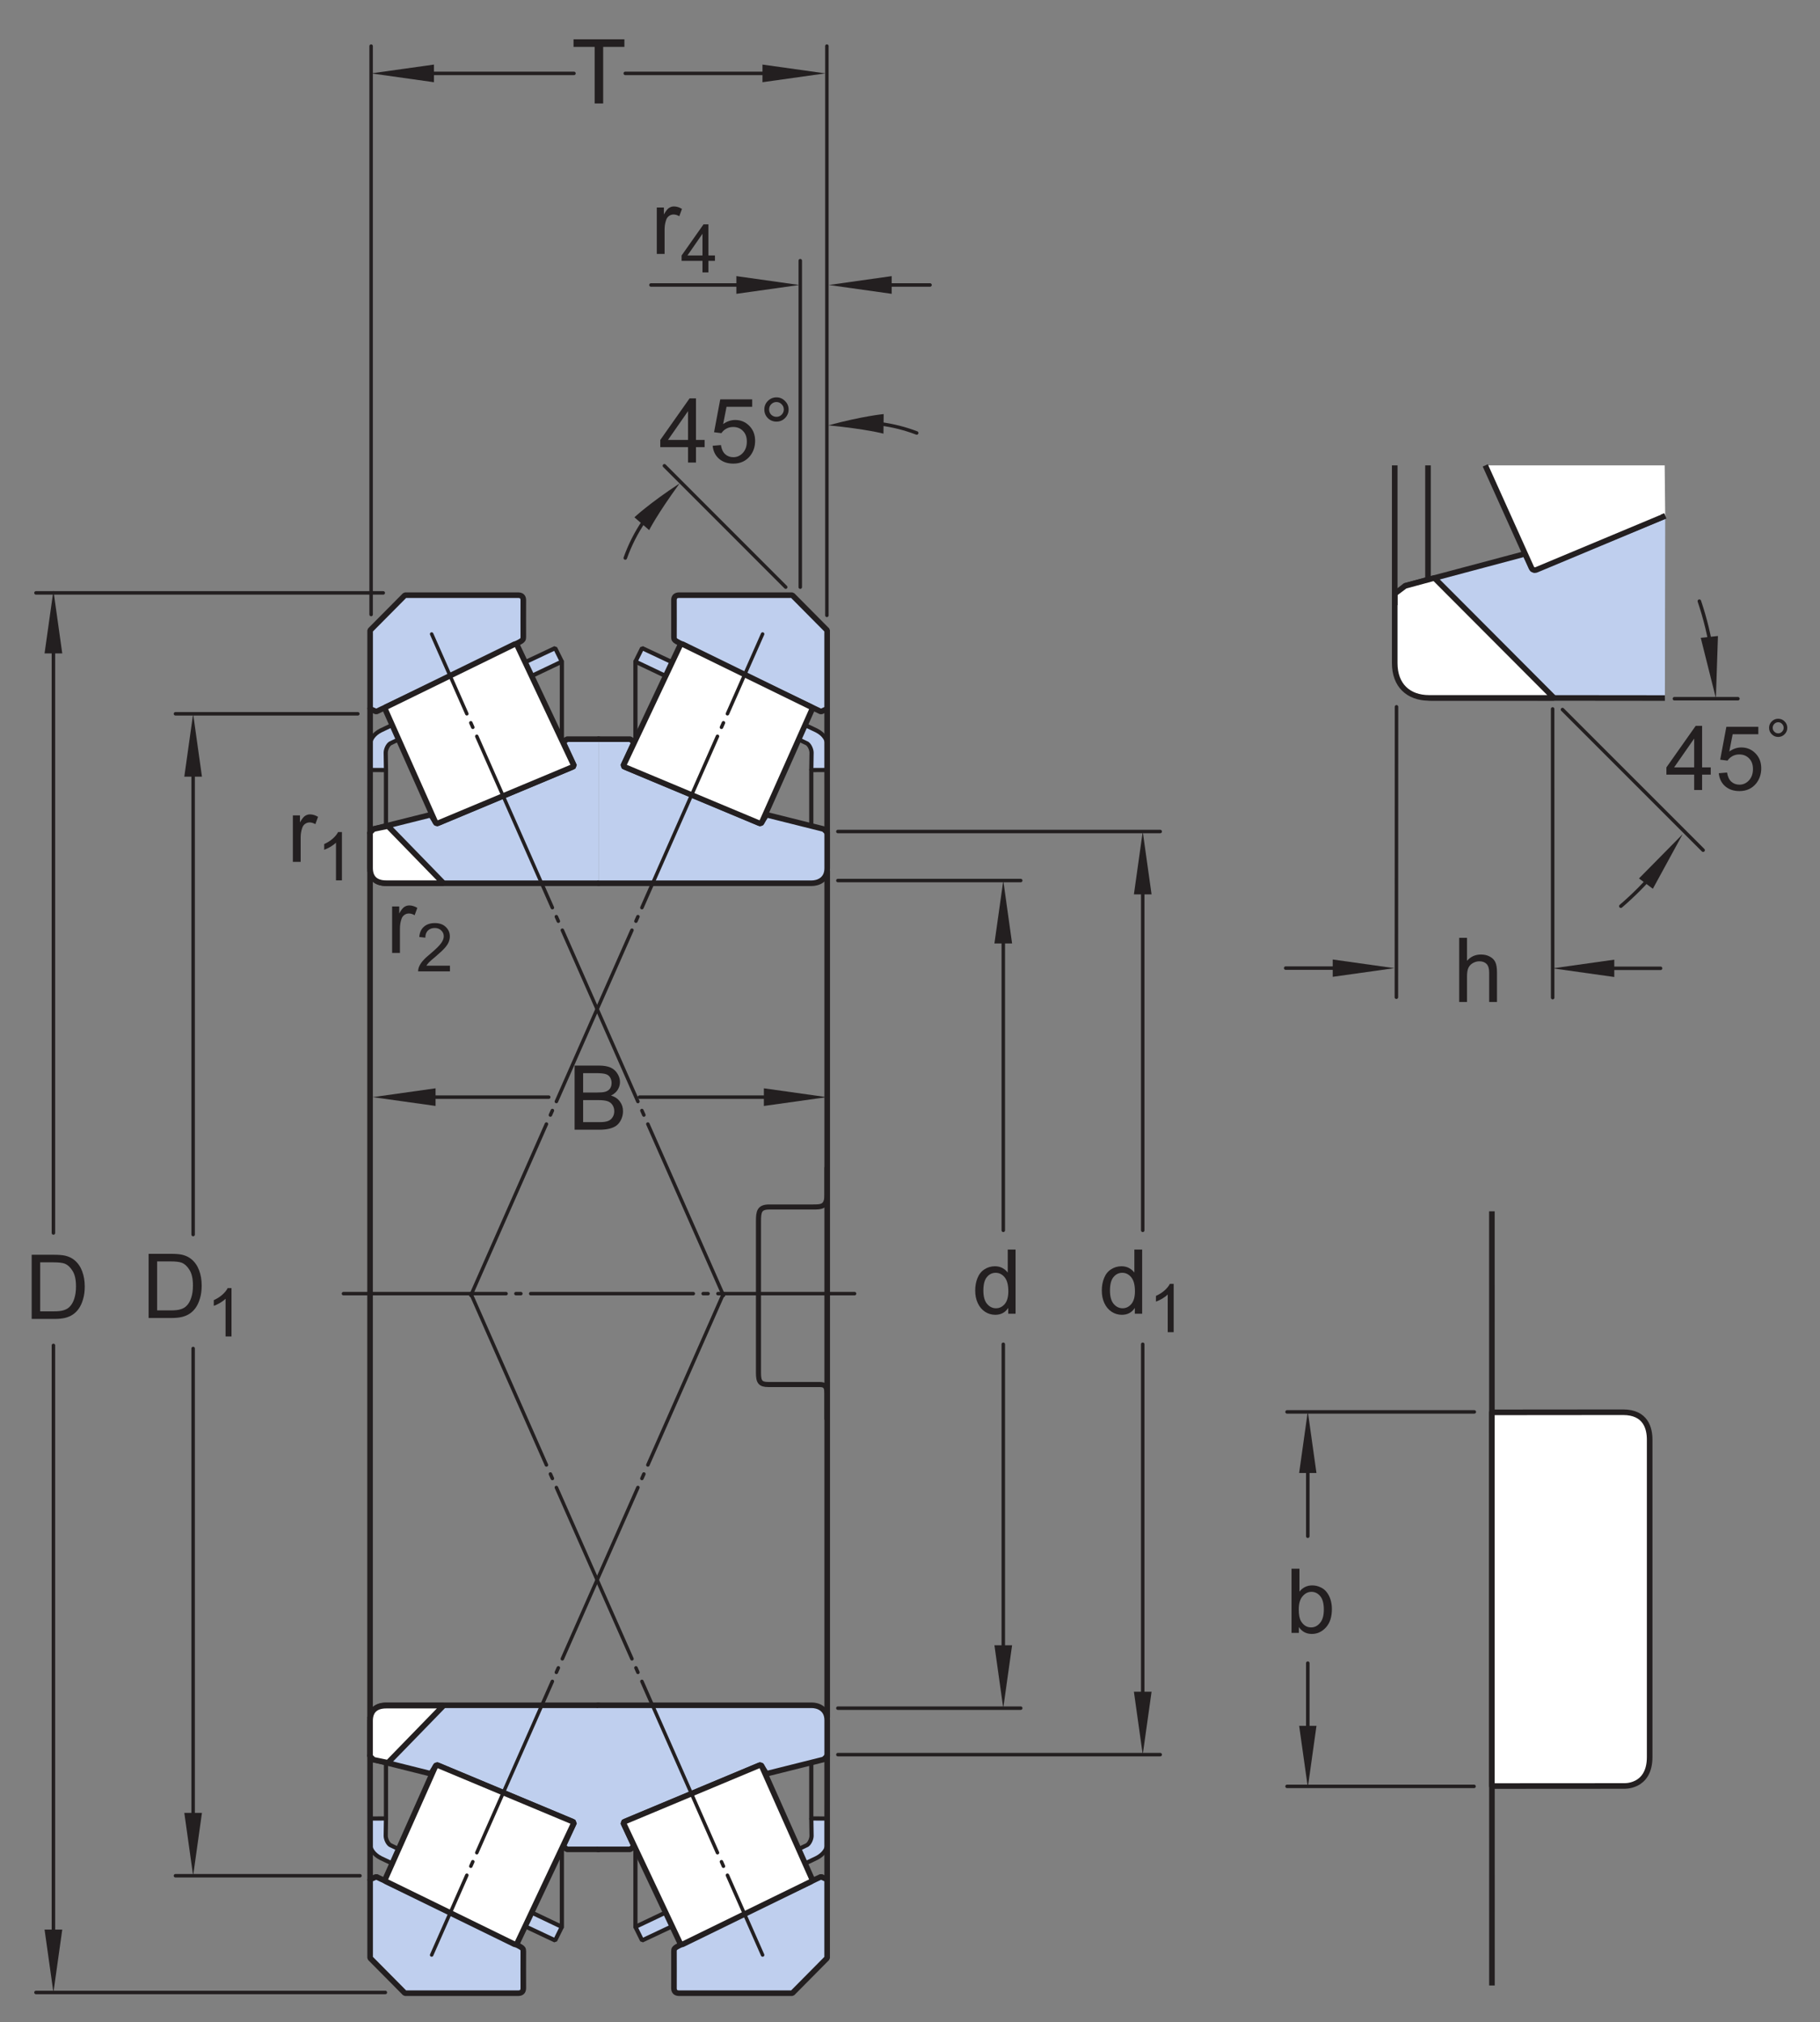<?xml version="1.0" encoding="UTF-8"?>
<svg xmlns="http://www.w3.org/2000/svg" xmlns:xlink="http://www.w3.org/1999/xlink" width="243.79pt" height="270.83pt" viewBox="0 0 243.79 270.83" version="1.1">
<rect x="0" y="0" width="243.79" height="270.83" fill="#808080" stroke="none"/>
<defs>
<g>
<symbol overflow="visible" id="glyph0-0">
<path style="stroke:none;" d="M 1.5 0 L 1.5 -7.5 L 7.5 -7.5 L 7.5 0 Z M 1.688 -0.188 L 7.312 -0.188 L 7.312 -7.312 L 1.688 -7.312 Z M 1.688 -0.188 "/>
</symbol>
<symbol overflow="visible" id="glyph0-1">
<path style="stroke:none;" d="M 0.875 0 L 0.875 -8.594 L 4.109 -8.594 C 4.766 -8.594 5.289 -8.504 5.688 -8.328 C 6.082 -8.148 6.391 -7.879 6.609 -7.516 C 6.836 -7.16 6.953 -6.785 6.953 -6.391 C 6.953 -6.023 6.852 -5.68 6.656 -5.359 C 6.457 -5.035 6.156 -4.773 5.75 -4.578 C 6.27 -4.422 6.664 -4.156 6.938 -3.781 C 7.219 -3.414 7.359 -2.984 7.359 -2.484 C 7.359 -2.086 7.273 -1.711 7.109 -1.359 C 6.941 -1.016 6.734 -0.75 6.484 -0.562 C 6.234 -0.375 5.914 -0.234 5.531 -0.141 C 5.156 -0.047 4.695 0 4.156 0 Z M 2.016 -4.984 L 3.875 -4.984 C 4.375 -4.984 4.734 -5.016 4.953 -5.078 C 5.242 -5.16 5.461 -5.301 5.609 -5.5 C 5.754 -5.707 5.828 -5.961 5.828 -6.266 C 5.828 -6.547 5.758 -6.797 5.625 -7.016 C 5.488 -7.234 5.289 -7.379 5.031 -7.453 C 4.781 -7.535 4.348 -7.578 3.734 -7.578 L 2.016 -7.578 Z M 2.016 -1.016 L 4.156 -1.016 C 4.52 -1.016 4.773 -1.031 4.922 -1.062 C 5.191 -1.102 5.41 -1.176 5.578 -1.281 C 5.754 -1.395 5.898 -1.555 6.016 -1.766 C 6.129 -1.973 6.188 -2.211 6.188 -2.484 C 6.188 -2.805 6.102 -3.086 5.938 -3.328 C 5.781 -3.566 5.555 -3.734 5.266 -3.828 C 4.973 -3.922 4.551 -3.969 4 -3.969 L 2.016 -3.969 Z M 2.016 -1.016 "/>
</symbol>
<symbol overflow="visible" id="glyph0-2">
<path style="stroke:none;" d="M 3.109 0 L 3.109 -7.578 L 0.281 -7.578 L 0.281 -8.594 L 7.094 -8.594 L 7.094 -7.578 L 4.25 -7.578 L 4.25 0 Z M 3.109 0 "/>
</symbol>
<symbol overflow="visible" id="glyph0-3">
<path style="stroke:none;" d="M 0.781 0 L 0.781 -6.219 L 1.734 -6.219 L 1.734 -5.281 C 1.973 -5.719 2.191 -6.004 2.391 -6.141 C 2.598 -6.285 2.828 -6.359 3.078 -6.359 C 3.43 -6.359 3.789 -6.25 4.156 -6.031 L 3.797 -5.047 C 3.535 -5.203 3.281 -5.281 3.031 -5.281 C 2.789 -5.281 2.578 -5.207 2.391 -5.062 C 2.211 -4.926 2.086 -4.734 2.016 -4.484 C 1.891 -4.109 1.828 -3.703 1.828 -3.266 L 1.828 0 Z M 0.781 0 "/>
</symbol>
<symbol overflow="visible" id="glyph0-4">
<path style="stroke:none;" d="M 3.875 0 L 3.875 -2.062 L 0.156 -2.062 L 0.156 -3.031 L 4.078 -8.594 L 4.938 -8.594 L 4.938 -3.031 L 6.094 -3.031 L 6.094 -2.062 L 4.938 -2.062 L 4.938 0 Z M 3.875 -3.031 L 3.875 -6.891 L 1.188 -3.031 Z M 3.875 -3.031 "/>
</symbol>
<symbol overflow="visible" id="glyph0-5">
<path style="stroke:none;" d="M 0.5 -2.25 L 1.609 -2.344 C 1.691 -1.801 1.879 -1.395 2.172 -1.125 C 2.473 -0.852 2.836 -0.719 3.266 -0.719 C 3.766 -0.719 4.191 -0.91 4.547 -1.297 C 4.898 -1.68 5.078 -2.188 5.078 -2.812 C 5.078 -3.414 4.906 -3.891 4.562 -4.234 C 4.227 -4.586 3.785 -4.766 3.234 -4.766 C 2.898 -4.766 2.594 -4.688 2.312 -4.531 C 2.039 -4.375 1.828 -4.176 1.672 -3.938 L 0.688 -4.062 L 1.516 -8.469 L 5.797 -8.469 L 5.797 -7.469 L 2.359 -7.469 L 1.906 -5.156 C 2.414 -5.52 2.953 -5.703 3.516 -5.703 C 4.266 -5.703 4.895 -5.441 5.406 -4.922 C 5.926 -4.398 6.188 -3.727 6.188 -2.906 C 6.188 -2.133 5.961 -1.461 5.516 -0.891 C 4.961 -0.203 4.211 0.141 3.266 0.141 C 2.484 0.141 1.844 -0.078 1.344 -0.516 C 0.852 -0.953 0.57 -1.531 0.5 -2.25 Z M 0.5 -2.25 "/>
</symbol>
<symbol overflow="visible" id="glyph0-6">
<path style="stroke:none;" d="M 0.75 -7.109 C 0.75 -7.555 0.906 -7.938 1.219 -8.25 C 1.539 -8.57 1.926 -8.734 2.375 -8.734 C 2.82 -8.734 3.203 -8.57 3.516 -8.25 C 3.836 -7.938 4 -7.555 4 -7.109 C 4 -6.66 3.836 -6.273 3.516 -5.953 C 3.203 -5.641 2.82 -5.484 2.375 -5.484 C 1.926 -5.484 1.539 -5.641 1.219 -5.953 C 0.906 -6.273 0.75 -6.66 0.75 -7.109 Z M 1.391 -7.109 C 1.391 -6.836 1.484 -6.602 1.672 -6.406 C 1.867 -6.219 2.102 -6.125 2.375 -6.125 C 2.645 -6.125 2.875 -6.219 3.062 -6.406 C 3.258 -6.602 3.359 -6.836 3.359 -7.109 C 3.359 -7.391 3.258 -7.625 3.062 -7.812 C 2.875 -8.008 2.645 -8.109 2.375 -8.109 C 2.102 -8.109 1.867 -8.008 1.672 -7.812 C 1.484 -7.625 1.391 -7.391 1.391 -7.109 Z M 1.391 -7.109 "/>
</symbol>
<symbol overflow="visible" id="glyph0-7">
<path style="stroke:none;" d="M 1.766 0 L 0.781 0 L 0.781 -8.594 L 1.844 -8.594 L 1.844 -5.531 C 2.289 -6.082 2.859 -6.359 3.547 -6.359 C 3.93 -6.359 4.289 -6.281 4.625 -6.125 C 4.969 -5.977 5.25 -5.766 5.469 -5.484 C 5.695 -5.203 5.875 -4.863 6 -4.469 C 6.125 -4.07 6.188 -3.648 6.188 -3.203 C 6.188 -2.141 5.922 -1.316 5.391 -0.734 C 4.859 -0.148 4.227 0.141 3.5 0.141 C 2.758 0.141 2.18 -0.164 1.766 -0.781 Z M 1.75 -3.156 C 1.75 -2.414 1.852 -1.879 2.062 -1.547 C 2.395 -1.004 2.844 -0.734 3.406 -0.734 C 3.863 -0.734 4.258 -0.93 4.594 -1.328 C 4.938 -1.723 5.109 -2.32 5.109 -3.125 C 5.109 -3.938 4.945 -4.535 4.625 -4.922 C 4.301 -5.305 3.91 -5.5 3.453 -5.5 C 2.992 -5.5 2.594 -5.297 2.25 -4.891 C 1.914 -4.492 1.75 -3.914 1.75 -3.156 Z M 1.75 -3.156 "/>
</symbol>
<symbol overflow="visible" id="glyph0-8">
<path style="stroke:none;" d="M 0.797 0 L 0.797 -8.594 L 1.844 -8.594 L 1.844 -5.516 C 2.332 -6.078 2.953 -6.359 3.703 -6.359 C 4.172 -6.359 4.57 -6.266 4.906 -6.078 C 5.25 -5.898 5.492 -5.648 5.641 -5.328 C 5.785 -5.016 5.859 -4.551 5.859 -3.938 L 5.859 0 L 4.812 0 L 4.812 -3.938 C 4.812 -4.469 4.695 -4.852 4.469 -5.094 C 4.238 -5.332 3.914 -5.453 3.5 -5.453 C 3.188 -5.453 2.891 -5.367 2.609 -5.203 C 2.336 -5.047 2.141 -4.828 2.016 -4.547 C 1.898 -4.273 1.844 -3.895 1.844 -3.406 L 1.844 0 Z M 0.797 0 "/>
</symbol>
<symbol overflow="visible" id="glyph0-9">
<path style="stroke:none;" d="M 4.828 0 L 4.828 -0.781 C 4.43 -0.164 3.852 0.141 3.094 0.141 C 2.594 0.141 2.133 0.004 1.719 -0.266 C 1.301 -0.547 0.977 -0.93 0.75 -1.422 C 0.52 -1.91 0.406 -2.473 0.406 -3.109 C 0.406 -3.723 0.508 -4.285 0.719 -4.797 C 0.926 -5.305 1.238 -5.691 1.656 -5.953 C 2.07 -6.223 2.535 -6.359 3.047 -6.359 C 3.422 -6.359 3.754 -6.281 4.047 -6.125 C 4.336 -5.969 4.578 -5.766 4.766 -5.516 L 4.766 -8.594 L 5.812 -8.594 L 5.812 0 Z M 1.5 -3.109 C 1.5 -2.305 1.664 -1.707 2 -1.312 C 2.332 -0.926 2.727 -0.734 3.188 -0.734 C 3.645 -0.734 4.035 -0.922 4.359 -1.297 C 4.68 -1.672 4.844 -2.242 4.844 -3.016 C 4.844 -3.867 4.676 -4.492 4.344 -4.891 C 4.02 -5.285 3.617 -5.484 3.141 -5.484 C 2.672 -5.484 2.281 -5.289 1.969 -4.906 C 1.656 -4.531 1.5 -3.93 1.5 -3.109 Z M 1.5 -3.109 "/>
</symbol>
<symbol overflow="visible" id="glyph0-10">
<path style="stroke:none;" d="M 0.922 0 L 0.922 -8.594 L 3.891 -8.594 C 4.555 -8.594 5.066 -8.551 5.422 -8.469 C 5.91 -8.352 6.328 -8.148 6.672 -7.859 C 7.129 -7.473 7.469 -6.977 7.688 -6.375 C 7.914 -5.781 8.031 -5.102 8.031 -4.344 C 8.031 -3.688 7.953 -3.109 7.797 -2.609 C 7.648 -2.109 7.457 -1.691 7.219 -1.359 C 6.977 -1.023 6.711 -0.766 6.422 -0.578 C 6.141 -0.391 5.801 -0.242 5.406 -0.141 C 5.008 -0.047 4.551 0 4.031 0 Z M 2.062 -1.016 L 3.891 -1.016 C 4.461 -1.016 4.91 -1.066 5.234 -1.172 C 5.555 -1.273 5.812 -1.426 6 -1.625 C 6.27 -1.883 6.477 -2.242 6.625 -2.703 C 6.781 -3.16 6.859 -3.711 6.859 -4.359 C 6.859 -5.254 6.707 -5.941 6.406 -6.422 C 6.113 -6.91 5.758 -7.238 5.344 -7.406 C 5.031 -7.52 4.539 -7.578 3.875 -7.578 L 2.062 -7.578 Z M 2.062 -1.016 "/>
</symbol>
<symbol overflow="visible" id="glyph1-0">
<path style="stroke:none;" d="M 1.125 0 L 1.125 -5.625 L 5.625 -5.625 L 5.625 0 Z M 1.266 -0.141 L 5.484 -0.141 L 5.484 -5.484 L 1.266 -5.484 Z M 1.266 -0.141 "/>
</symbol>
<symbol overflow="visible" id="glyph1-1">
<path style="stroke:none;" d="M 3.359 0 L 2.562 0 L 2.562 -5.047 C 2.375 -4.859 2.125 -4.672 1.812 -4.484 C 1.5 -4.305 1.223 -4.176 0.984 -4.094 L 0.984 -4.859 C 1.422 -5.055 1.805 -5.301 2.141 -5.594 C 2.473 -5.895 2.707 -6.188 2.844 -6.469 L 3.359 -6.469 Z M 3.359 0 "/>
</symbol>
<symbol overflow="visible" id="glyph1-2">
<path style="stroke:none;" d="M 4.531 -0.766 L 4.531 0 L 0.266 0 C 0.266 -0.188 0.297 -0.367 0.359 -0.547 C 0.473 -0.836 0.648 -1.125 0.891 -1.406 C 1.129 -1.688 1.473 -2.008 1.922 -2.375 C 2.617 -2.957 3.086 -3.414 3.328 -3.75 C 3.578 -4.082 3.703 -4.398 3.703 -4.703 C 3.703 -5.016 3.586 -5.273 3.359 -5.484 C 3.141 -5.703 2.852 -5.812 2.5 -5.812 C 2.113 -5.812 1.805 -5.695 1.578 -5.469 C 1.348 -5.238 1.234 -4.922 1.234 -4.516 L 0.422 -4.609 C 0.473 -5.211 0.68 -5.672 1.047 -5.984 C 1.41 -6.305 1.898 -6.469 2.516 -6.469 C 3.129 -6.469 3.613 -6.297 3.969 -5.953 C 4.332 -5.609 4.516 -5.188 4.516 -4.688 C 4.516 -4.426 4.461 -4.172 4.359 -3.922 C 4.254 -3.672 4.078 -3.406 3.828 -3.125 C 3.586 -2.852 3.188 -2.477 2.625 -2 C 2.145 -1.602 1.836 -1.332 1.703 -1.188 C 1.566 -1.039 1.457 -0.898 1.375 -0.766 Z M 4.531 -0.766 "/>
</symbol>
<symbol overflow="visible" id="glyph1-3">
<path style="stroke:none;" d="M 0.562 -5.328 C 0.562 -5.672 0.68 -5.957 0.922 -6.188 C 1.16 -6.426 1.445 -6.547 1.781 -6.547 C 2.125 -6.547 2.41 -6.426 2.641 -6.188 C 2.879 -5.957 3 -5.672 3 -5.328 C 3 -4.992 2.879 -4.707 2.641 -4.469 C 2.398 -4.227 2.113 -4.109 1.781 -4.109 C 1.445 -4.109 1.16 -4.227 0.922 -4.469 C 0.68 -4.707 0.562 -4.992 0.562 -5.328 Z M 1.047 -5.328 C 1.047 -5.129 1.117 -4.957 1.266 -4.812 C 1.41 -4.664 1.582 -4.594 1.781 -4.594 C 1.988 -4.594 2.16 -4.664 2.297 -4.812 C 2.441 -4.957 2.516 -5.129 2.516 -5.328 C 2.516 -5.535 2.441 -5.711 2.297 -5.859 C 2.16 -6.004 1.988 -6.078 1.781 -6.078 C 1.582 -6.078 1.41 -6.004 1.266 -5.859 C 1.117 -5.711 1.047 -5.535 1.047 -5.328 Z M 1.047 -5.328 "/>
</symbol>
<symbol overflow="visible" id="glyph1-4">
<path style="stroke:none;" d="M 2.906 0 L 2.906 -1.547 L 0.109 -1.547 L 0.109 -2.266 L 3.047 -6.438 L 3.703 -6.438 L 3.703 -2.266 L 4.578 -2.266 L 4.578 -1.547 L 3.703 -1.547 L 3.703 0 Z M 2.906 -2.266 L 2.906 -5.172 L 0.891 -2.266 Z M 2.906 -2.266 "/>
</symbol>
</g>
</defs>
<g id="surface1">
<path style=" stroke:none;fill-rule:nonzero;fill:rgb(74.864%,81.065%,93.063%);fill-opacity:1;" d="M 49.578 94.938 L 50.398 95.309 C 50.398 95.309 67.152 87.355 69.695 85.93 C 70.004 85.758 70.105 85.621 70.098 85.328 C 70.086 84.926 70.098 80.855 70.098 80.387 C 70.098 79.918 69.859 79.711 69.387 79.711 L 54.246 79.711 L 49.578 84.418 "/>
<path style="fill:none;stroke-width:7.48;stroke-linecap:round;stroke-linejoin:miter;stroke:rgb(13.73%,12.16%,12.549%);stroke-opacity:1;stroke-miterlimit:1;" d="M 495.781 1758.925 L 503.984 1755.214 C 503.984 1755.214 671.523 1834.745 696.953 1849.003 C 700.039 1850.722 701.055 1852.089 700.977 1855.019 C 700.859 1859.042 700.977 1899.745 700.977 1904.433 C 700.977 1909.12 698.594 1911.191 693.867 1911.191 L 542.461 1911.191 L 495.781 1864.12 Z M 495.781 1758.925 " transform="matrix(0.1,0,0,-0.1,0,270.83)"/>
<path style=" stroke:none;fill-rule:nonzero;fill:rgb(74.864%,81.065%,93.063%);fill-opacity:1;" d="M 110.797 251.711 L 109.977 251.344 C 109.977 251.344 93.223 259.297 90.68 260.723 C 90.371 260.895 90.27 261.031 90.277 261.324 C 90.289 261.727 90.277 265.797 90.277 266.266 C 90.277 266.734 90.516 266.945 90.988 266.945 L 106.129 266.945 L 110.797 262.234 "/>
<path style="fill:none;stroke-width:7.48;stroke-linecap:round;stroke-linejoin:miter;stroke:rgb(13.73%,12.16%,12.549%);stroke-opacity:1;stroke-miterlimit:1;" d="M 1107.969 191.191 L 1099.766 194.863 C 1099.766 194.863 932.227 115.331 906.797 101.073 C 903.711 99.355 902.695 97.987 902.773 95.058 C 902.891 91.034 902.773 50.331 902.773 45.644 C 902.773 40.956 905.156 38.847 909.883 38.847 L 1061.289 38.847 L 1107.969 85.956 Z M 1107.969 191.191 " transform="matrix(0.1,0,0,-0.1,0,270.83)"/>
<path style=" stroke:none;fill-rule:nonzero;fill:rgb(74.864%,81.065%,93.063%);fill-opacity:1;" d="M 49.578 251.711 L 50.398 251.344 C 50.398 251.344 67.152 259.297 69.695 260.723 C 70.004 260.895 70.105 261.031 70.098 261.324 C 70.086 261.727 70.098 265.797 70.098 266.266 C 70.098 266.734 69.859 266.945 69.387 266.945 L 54.246 266.945 L 49.578 262.234 "/>
<path style="fill:none;stroke-width:7.48;stroke-linecap:round;stroke-linejoin:miter;stroke:rgb(13.73%,12.16%,12.549%);stroke-opacity:1;stroke-miterlimit:1;" d="M 495.781 191.191 L 503.984 194.863 C 503.984 194.863 671.523 115.331 696.953 101.073 C 700.039 99.355 701.055 97.987 700.977 95.058 C 700.859 91.034 700.977 50.331 700.977 45.644 C 700.977 40.956 698.594 38.847 693.867 38.847 L 542.461 38.847 L 495.781 85.956 Z M 495.781 191.191 " transform="matrix(0.1,0,0,-0.1,0,270.83)"/>
<path style="fill:none;stroke-width:4.68;stroke-linecap:round;stroke-linejoin:round;stroke:rgb(13.73%,12.16%,12.549%);stroke-opacity:1;stroke-miterlimit:1;" d="M 735.039 1238.925 L 563.828 1238.925 " transform="matrix(0.1,0,0,-0.1,0,270.83)"/>
<path style="fill:none;stroke-width:4.68;stroke-linecap:round;stroke-linejoin:round;stroke:rgb(13.73%,12.16%,12.549%);stroke-opacity:1;stroke-miterlimit:1;" d="M 1063.047 1238.925 L 856.641 1238.925 " transform="matrix(0.1,0,0,-0.1,0,270.83)"/>
<path style=" stroke:none;fill-rule:nonzero;fill:rgb(13.73%,12.16%,12.549%);fill-opacity:1;" d="M 102.32 145.754 L 110.738 146.938 L 102.32 148.121 "/>
<path style=" stroke:none;fill-rule:nonzero;fill:rgb(13.73%,12.16%,12.549%);fill-opacity:1;" d="M 58.344 148.117 L 49.926 146.938 L 58.344 145.754 "/>
<g style="fill:rgb(13.73%,12.16%,12.549%);fill-opacity:1;">
  <use xlink:href="#glyph0-1" x="76.094" y="151.302"/>
</g>
<path style="fill:none;stroke-width:4.68;stroke-linecap:round;stroke-linejoin:round;stroke:rgb(13.73%,12.16%,12.549%);stroke-opacity:1;stroke-miterlimit:1;" d="M 768.828 2610.019 L 543.906 2610.019 " transform="matrix(0.1,0,0,-0.1,0,270.83)"/>
<path style="fill:none;stroke-width:4.68;stroke-linecap:round;stroke-linejoin:round;stroke:rgb(13.73%,12.16%,12.549%);stroke-opacity:1;stroke-miterlimit:1;" d="M 1072.344 2610.019 L 837.539 2610.019 " transform="matrix(0.1,0,0,-0.1,0,270.83)"/>
<path style=" stroke:none;fill-rule:nonzero;fill:rgb(13.73%,12.16%,12.549%);fill-opacity:1;" d="M 58.129 11.012 L 49.711 9.828 L 58.129 8.648 "/>
<g style="fill:rgb(13.73%,12.16%,12.549%);fill-opacity:1;">
  <use xlink:href="#glyph0-2" x="76.545" y="13.858"/>
</g>
<path style="fill:none;stroke-width:4.68;stroke-linecap:round;stroke-linejoin:round;stroke:rgb(13.73%,12.16%,12.549%);stroke-opacity:1;stroke-miterlimit:1;" d="M 497.109 1885.292 L 497.109 2646.542 " transform="matrix(0.1,0,0,-0.1,0,270.83)"/>
<g style="fill:rgb(13.73%,12.16%,12.549%);fill-opacity:1;">
  <use xlink:href="#glyph0-3" x="38.447" y="115.427"/>
</g>
<g style="fill:rgb(13.73%,12.16%,12.549%);fill-opacity:1;">
  <use xlink:href="#glyph1-1" x="42.443" y="117.902"/>
</g>
<g style="fill:rgb(13.73%,12.16%,12.549%);fill-opacity:1;">
  <use xlink:href="#glyph0-3" x="51.744" y="127.621"/>
</g>
<g style="fill:rgb(13.73%,12.16%,12.549%);fill-opacity:1;">
  <use xlink:href="#glyph1-2" x="55.74" y="130.096"/>
</g>
<path style=" stroke:none;fill-rule:nonzero;fill:rgb(13.73%,12.16%,12.549%);fill-opacity:1;" d="M 102.133 11.012 L 110.551 9.828 L 102.133 8.648 "/>
<path style=" stroke:none;fill-rule:nonzero;fill:rgb(74.864%,81.065%,93.063%);fill-opacity:1;" d="M 74.363 86.797 L 75.262 88.609 C 75.262 88.609 52.379 99.492 52.258 99.574 C 51.898 99.824 51.668 100.43 51.668 100.805 C 51.668 101.051 51.703 103.133 51.703 103.133 L 49.551 103.121 C 49.551 103.121 49.598 100.598 49.555 99.891 C 49.512 99.145 49.996 98.336 51.004 97.828 C 52.012 97.32 74.363 86.797 74.363 86.797 "/>
<path style="fill:none;stroke-width:5.61;stroke-linecap:round;stroke-linejoin:miter;stroke:rgb(13.73%,12.16%,12.549%);stroke-opacity:1;stroke-miterlimit:1;" d="M 743.633 1840.331 L 752.617 1822.206 C 752.617 1822.206 523.789 1713.378 522.578 1712.558 C 518.984 1710.058 516.68 1704.003 516.68 1700.253 C 516.68 1697.792 517.031 1676.972 517.031 1676.972 L 495.508 1677.089 C 495.508 1677.089 495.977 1702.323 495.547 1709.394 C 495.117 1716.855 499.961 1724.941 510.039 1730.019 C 520.117 1735.097 743.633 1840.331 743.633 1840.331 Z M 743.633 1840.331 " transform="matrix(0.1,0,0,-0.1,0,270.83)"/>
<path style="fill:none;stroke-width:5.61;stroke-linecap:round;stroke-linejoin:miter;stroke:rgb(13.73%,12.16%,12.549%);stroke-opacity:1;stroke-miterlimit:1;" d="M 517.031 1676.972 L 517.031 1602.402 " transform="matrix(0.1,0,0,-0.1,0,270.83)"/>
<path style="fill:none;stroke-width:7.48;stroke-linecap:round;stroke-linejoin:miter;stroke:rgb(13.73%,12.16%,12.549%);stroke-opacity:1;stroke-miterlimit:1;" d="M 495.703 1541.542 L 495.703 975.8 " transform="matrix(0.1,0,0,-0.1,0,270.83)"/>
<path style="fill-rule:nonzero;fill:rgb(74.864%,81.065%,93.063%);fill-opacity:1;stroke-width:7.48;stroke-linecap:round;stroke-linejoin:miter;stroke:rgb(13.73%,12.16%,12.549%);stroke-opacity:1;stroke-miterlimit:1;" d="M 801.875 1718.378 L 759.453 1718.378 L 754.414 1714.198 L 769.258 1682.245 L 584.648 1605.175 L 577.148 1617.167 L 500.469 1597.987 L 495.703 1593.495 L 495.703 1545.448 C 495.703 1529.55 508.438 1525.409 516.523 1525.409 L 801.875 1525.409 " transform="matrix(0.1,0,0,-0.1,0,270.83)"/>
<path style=" stroke:none;fill-rule:nonzero;fill:rgb(100%,100%,100%);fill-opacity:1;" d="M 50.047 111.031 L 51.965 110.633 L 59.402 118.281 L 51.738 118.281 C 50.398 118.281 49.57 117.66 49.57 116.242 L 49.57 111.48 "/>
<path style="fill:none;stroke-width:7.48;stroke-linecap:round;stroke-linejoin:miter;stroke:rgb(13.73%,12.16%,12.549%);stroke-opacity:1;stroke-miterlimit:1;" d="M 500.469 1597.987 L 519.648 1601.972 L 594.023 1525.487 L 517.383 1525.487 C 503.984 1525.487 495.703 1531.698 495.703 1545.878 L 495.703 1593.495 Z M 500.469 1597.987 " transform="matrix(0.1,0,0,-0.1,0,270.83)"/>
<path style=" stroke:none;fill-rule:nonzero;fill:rgb(100%,100%,100%);fill-opacity:1;" d="M 76.688 102.719 C 76.812 102.66 76.863 102.512 76.805 102.391 L 69.258 86.391 C 69.199 86.266 69.051 86.215 68.93 86.273 L 51.723 94.688 C 51.598 94.746 51.547 94.891 51.605 95.016 L 58.336 110.141 C 58.395 110.262 58.543 110.312 58.664 110.254 "/>
<path style="fill:none;stroke-width:7.48;stroke-linecap:round;stroke-linejoin:miter;stroke:rgb(13.73%,12.16%,12.549%);stroke-opacity:1;stroke-miterlimit:1;" d="M 766.875 1681.112 C 768.125 1681.698 768.633 1683.183 768.047 1684.394 L 692.578 1844.394 C 691.992 1845.644 690.508 1846.152 689.297 1845.566 L 517.227 1761.425 C 515.977 1760.839 515.469 1759.394 516.055 1758.144 L 583.359 1606.894 C 583.945 1605.683 585.43 1605.175 586.641 1605.761 Z M 766.875 1681.112 " transform="matrix(0.1,0,0,-0.1,0,270.83)"/>
<path style="fill-rule:nonzero;fill:rgb(100%,100%,100%);fill-opacity:1;stroke-width:7.48;stroke-linecap:round;stroke-linejoin:miter;stroke:rgb(13.73%,12.16%,12.549%);stroke-opacity:1;stroke-miterlimit:1;" d="M 495.781 1758.925 L 495.703 1592.714 " transform="matrix(0.1,0,0,-0.1,0,270.83)"/>
<path style="fill:none;stroke-width:5.61;stroke-linecap:round;stroke-linejoin:miter;stroke:rgb(13.73%,12.16%,12.549%);stroke-opacity:1;stroke-miterlimit:1;" d="M 752.617 1822.206 L 752.617 1718.144 " transform="matrix(0.1,0,0,-0.1,0,270.83)"/>
<path style=" stroke:none;fill-rule:nonzero;fill:rgb(74.864%,81.065%,93.063%);fill-opacity:1;" d="M 86.012 86.797 L 85.113 88.609 C 85.113 88.609 107.996 99.492 108.117 99.574 C 108.477 99.824 108.707 100.43 108.707 100.805 C 108.707 101.051 108.672 103.133 108.672 103.133 L 110.824 103.121 C 110.824 103.121 110.777 100.598 110.816 99.891 C 110.863 99.145 110.379 98.336 109.367 97.828 C 108.363 97.32 86.012 86.797 86.012 86.797 "/>
<path style="fill:none;stroke-width:5.61;stroke-linecap:round;stroke-linejoin:miter;stroke:rgb(13.73%,12.16%,12.549%);stroke-opacity:1;stroke-miterlimit:1;" d="M 860.117 1840.331 L 851.133 1822.206 C 851.133 1822.206 1079.961 1713.378 1081.172 1712.558 C 1084.766 1710.058 1087.07 1704.003 1087.07 1700.253 C 1087.07 1697.792 1086.719 1676.972 1086.719 1676.972 L 1108.242 1677.089 C 1108.242 1677.089 1107.773 1702.323 1108.164 1709.394 C 1108.633 1716.855 1103.789 1724.941 1093.672 1730.019 C 1083.633 1735.097 860.117 1840.331 860.117 1840.331 Z M 860.117 1840.331 " transform="matrix(0.1,0,0,-0.1,0,270.83)"/>
<path style=" stroke:none;fill-rule:nonzero;fill:rgb(74.864%,81.065%,93.063%);fill-opacity:1;" d="M 110.797 94.938 L 109.977 95.309 C 109.977 95.309 93.223 87.355 90.68 85.93 C 90.371 85.758 90.27 85.621 90.277 85.328 C 90.289 84.926 90.277 80.855 90.277 80.387 C 90.277 79.918 90.516 79.711 90.988 79.711 L 106.129 79.711 L 110.797 84.418 "/>
<path style="fill:none;stroke-width:7.48;stroke-linecap:round;stroke-linejoin:miter;stroke:rgb(13.73%,12.16%,12.549%);stroke-opacity:1;stroke-miterlimit:1;" d="M 1107.969 1758.925 L 1099.766 1755.214 C 1099.766 1755.214 932.227 1834.745 906.797 1849.003 C 903.711 1850.722 902.695 1852.089 902.773 1855.019 C 902.891 1859.042 902.773 1899.745 902.773 1904.433 C 902.773 1909.12 905.156 1911.191 909.883 1911.191 L 1061.289 1911.191 L 1107.969 1864.12 Z M 1107.969 1758.925 " transform="matrix(0.1,0,0,-0.1,0,270.83)"/>
<path style="fill:none;stroke-width:5.61;stroke-linecap:round;stroke-linejoin:miter;stroke:rgb(13.73%,12.16%,12.549%);stroke-opacity:1;stroke-miterlimit:1;" d="M 1086.719 1676.972 L 1086.719 1602.402 " transform="matrix(0.1,0,0,-0.1,0,270.83)"/>
<path style="fill:none;stroke-width:7.48;stroke-linecap:round;stroke-linejoin:miter;stroke:rgb(13.73%,12.16%,12.549%);stroke-opacity:1;stroke-miterlimit:1;" d="M 1108.047 1541.542 L 1108.047 975.8 " transform="matrix(0.1,0,0,-0.1,0,270.83)"/>
<path style="fill-rule:nonzero;fill:rgb(74.864%,81.065%,93.063%);fill-opacity:1;stroke-width:7.48;stroke-linecap:round;stroke-linejoin:miter;stroke:rgb(13.73%,12.16%,12.549%);stroke-opacity:1;stroke-miterlimit:1;" d="M 801.836 1718.378 L 844.258 1718.378 L 849.336 1714.198 L 834.492 1682.245 L 1019.102 1605.175 L 1026.602 1617.167 L 1103.281 1597.987 L 1108.047 1593.495 L 1108.047 1545.448 C 1108.047 1529.55 1095.312 1525.409 1087.188 1525.409 L 801.836 1525.409 " transform="matrix(0.1,0,0,-0.1,0,270.83)"/>
<path style=" stroke:none;fill-rule:nonzero;fill:rgb(100%,100%,100%);fill-opacity:1;" d="M 83.684 102.719 C 83.562 102.66 83.512 102.512 83.57 102.391 L 91.117 86.391 C 91.176 86.266 91.32 86.215 91.441 86.273 L 108.652 94.688 C 108.773 94.746 108.828 94.891 108.77 95.016 L 102.035 110.141 C 101.977 110.262 101.832 110.312 101.707 110.254 "/>
<path style="fill:none;stroke-width:7.48;stroke-linecap:round;stroke-linejoin:miter;stroke:rgb(13.73%,12.16%,12.549%);stroke-opacity:1;stroke-miterlimit:1;" d="M 836.836 1681.112 C 835.625 1681.698 835.117 1683.183 835.703 1684.394 L 911.172 1844.394 C 911.758 1845.644 913.203 1846.152 914.414 1845.566 L 1086.523 1761.425 C 1087.734 1760.839 1088.281 1759.394 1087.695 1758.144 L 1020.352 1606.894 C 1019.766 1605.683 1018.32 1605.175 1017.07 1605.761 Z M 836.836 1681.112 " transform="matrix(0.1,0,0,-0.1,0,270.83)"/>
<path style="fill-rule:nonzero;fill:rgb(100%,100%,100%);fill-opacity:1;stroke-width:7.48;stroke-linecap:round;stroke-linejoin:miter;stroke:rgb(13.73%,12.16%,12.549%);stroke-opacity:1;stroke-miterlimit:1;" d="M 1107.969 1758.925 L 1108.008 1592.714 " transform="matrix(0.1,0,0,-0.1,0,270.83)"/>
<path style="fill:none;stroke-width:5.61;stroke-linecap:round;stroke-linejoin:miter;stroke:rgb(13.73%,12.16%,12.549%);stroke-opacity:1;stroke-miterlimit:1;" d="M 851.133 1822.206 L 851.133 1718.144 " transform="matrix(0.1,0,0,-0.1,0,270.83)"/>
<path style=" stroke:none;fill-rule:nonzero;fill:rgb(74.864%,81.065%,93.063%);fill-opacity:1;" d="M 74.363 259.879 L 75.262 258.062 C 75.262 258.062 52.379 247.184 52.258 247.098 C 51.898 246.852 51.668 246.242 51.668 245.871 C 51.668 245.625 51.703 243.543 51.703 243.543 L 49.551 243.551 C 49.551 243.551 49.598 246.078 49.555 246.785 C 49.512 247.531 49.996 248.34 51.004 248.848 C 52.012 249.355 74.363 259.879 74.363 259.879 "/>
<path style="fill:none;stroke-width:5.61;stroke-linecap:round;stroke-linejoin:miter;stroke:rgb(13.73%,12.16%,12.549%);stroke-opacity:1;stroke-miterlimit:1;" d="M 743.633 109.511 L 752.617 127.675 C 752.617 127.675 523.789 236.464 522.578 237.323 C 518.984 239.784 516.68 245.878 516.68 249.589 C 516.68 252.05 517.031 272.87 517.031 272.87 L 495.508 272.792 C 495.508 272.792 495.977 247.519 495.547 240.448 C 495.117 232.988 499.961 224.902 510.039 219.823 C 520.117 214.745 743.633 109.511 743.633 109.511 Z M 743.633 109.511 " transform="matrix(0.1,0,0,-0.1,0,270.83)"/>
<path style="fill:none;stroke-width:5.61;stroke-linecap:round;stroke-linejoin:miter;stroke:rgb(13.73%,12.16%,12.549%);stroke-opacity:1;stroke-miterlimit:1;" d="M 517.031 272.87 L 517.031 347.48 " transform="matrix(0.1,0,0,-0.1,0,270.83)"/>
<path style="fill:none;stroke-width:7.48;stroke-linecap:round;stroke-linejoin:miter;stroke:rgb(13.73%,12.16%,12.549%);stroke-opacity:1;stroke-miterlimit:1;" d="M 495.703 408.3 L 495.703 975.683 " transform="matrix(0.1,0,0,-0.1,0,270.83)"/>
<path style="fill-rule:nonzero;fill:rgb(74.864%,81.065%,93.063%);fill-opacity:1;stroke-width:7.48;stroke-linecap:round;stroke-linejoin:miter;stroke:rgb(13.73%,12.16%,12.549%);stroke-opacity:1;stroke-miterlimit:1;" d="M 801.875 231.464 L 759.453 231.464 L 754.414 235.644 L 769.258 267.597 L 584.648 344.706 L 577.148 332.714 L 500.469 351.894 L 495.703 356.347 L 495.703 404.433 C 495.703 420.292 508.438 424.472 516.523 424.472 L 801.875 424.472 " transform="matrix(0.1,0,0,-0.1,0,270.83)"/>
<path style=" stroke:none;fill-rule:nonzero;fill:rgb(100%,100%,100%);fill-opacity:1;" d="M 76.688 243.957 C 76.812 244.016 76.863 244.164 76.805 244.285 L 69.258 260.285 C 69.199 260.406 69.051 260.457 68.93 260.398 L 51.723 251.988 C 51.598 251.93 51.547 251.781 51.605 251.66 L 58.336 236.535 C 58.395 236.414 58.543 236.363 58.664 236.422 "/>
<path style="fill:none;stroke-width:7.48;stroke-linecap:round;stroke-linejoin:miter;stroke:rgb(13.73%,12.16%,12.549%);stroke-opacity:1;stroke-miterlimit:1;" d="M 766.875 268.73 C 768.125 268.144 768.633 266.659 768.047 265.448 L 692.578 105.448 C 691.992 104.237 690.508 103.73 689.297 104.316 L 517.227 188.417 C 515.977 189.003 515.469 190.488 516.055 191.698 L 583.359 342.948 C 583.945 344.159 585.43 344.667 586.641 344.081 Z M 766.875 268.73 " transform="matrix(0.1,0,0,-0.1,0,270.83)"/>
<path style="fill-rule:nonzero;fill:rgb(100%,100%,100%);fill-opacity:1;stroke-width:7.48;stroke-linecap:round;stroke-linejoin:miter;stroke:rgb(13.73%,12.16%,12.549%);stroke-opacity:1;stroke-miterlimit:1;" d="M 495.781 190.956 L 495.703 357.128 " transform="matrix(0.1,0,0,-0.1,0,270.83)"/>
<path style="fill:none;stroke-width:5.61;stroke-linecap:round;stroke-linejoin:miter;stroke:rgb(13.73%,12.16%,12.549%);stroke-opacity:1;stroke-miterlimit:1;" d="M 752.617 127.675 L 752.617 231.698 " transform="matrix(0.1,0,0,-0.1,0,270.83)"/>
<path style=" stroke:none;fill-rule:nonzero;fill:rgb(74.864%,81.065%,93.063%);fill-opacity:1;" d="M 86.012 259.879 L 85.113 258.062 C 85.113 258.062 107.996 247.184 108.117 247.098 C 108.477 246.852 108.707 246.242 108.707 245.871 C 108.707 245.625 108.672 243.543 108.672 243.543 L 110.824 243.551 C 110.824 243.551 110.777 246.078 110.816 246.785 C 110.863 247.531 110.379 248.34 109.367 248.848 C 108.363 249.355 86.012 259.879 86.012 259.879 "/>
<path style="fill:none;stroke-width:5.61;stroke-linecap:round;stroke-linejoin:miter;stroke:rgb(13.73%,12.16%,12.549%);stroke-opacity:1;stroke-miterlimit:1;" d="M 860.117 109.511 L 851.133 127.675 C 851.133 127.675 1079.961 236.464 1081.172 237.323 C 1084.766 239.784 1087.07 245.878 1087.07 249.589 C 1087.07 252.05 1086.719 272.87 1086.719 272.87 L 1108.242 272.792 C 1108.242 272.792 1107.773 247.519 1108.164 240.448 C 1108.633 232.988 1103.789 224.902 1093.672 219.823 C 1083.633 214.745 860.117 109.511 860.117 109.511 Z M 860.117 109.511 " transform="matrix(0.1,0,0,-0.1,0,270.83)"/>
<path style="fill:none;stroke-width:5.61;stroke-linecap:round;stroke-linejoin:miter;stroke:rgb(13.73%,12.16%,12.549%);stroke-opacity:1;stroke-miterlimit:1;" d="M 1086.719 272.87 L 1086.719 347.48 " transform="matrix(0.1,0,0,-0.1,0,270.83)"/>
<path style="fill:none;stroke-width:7.48;stroke-linecap:round;stroke-linejoin:miter;stroke:rgb(13.73%,12.16%,12.549%);stroke-opacity:1;stroke-miterlimit:1;" d="M 1108.047 408.3 L 1108.047 975.683 " transform="matrix(0.1,0,0,-0.1,0,270.83)"/>
<path style="fill-rule:nonzero;fill:rgb(74.864%,81.065%,93.063%);fill-opacity:1;stroke-width:7.48;stroke-linecap:round;stroke-linejoin:miter;stroke:rgb(13.73%,12.16%,12.549%);stroke-opacity:1;stroke-miterlimit:1;" d="M 801.016 231.464 L 844.258 231.464 L 849.336 235.644 L 834.492 267.597 L 1019.102 344.706 L 1026.602 332.714 L 1103.281 351.894 L 1108.047 356.347 L 1108.047 404.433 C 1108.047 420.292 1095.312 424.472 1087.188 424.472 L 801.016 424.472 " transform="matrix(0.1,0,0,-0.1,0,270.83)"/>
<path style=" stroke:none;fill-rule:nonzero;fill:rgb(100%,100%,100%);fill-opacity:1;" d="M 83.684 243.957 C 83.562 244.016 83.512 244.164 83.57 244.285 L 91.117 260.285 C 91.176 260.406 91.32 260.457 91.441 260.398 L 108.652 251.988 C 108.773 251.93 108.828 251.781 108.77 251.66 L 102.035 236.535 C 101.977 236.414 101.832 236.363 101.707 236.422 "/>
<path style="fill:none;stroke-width:7.48;stroke-linecap:round;stroke-linejoin:miter;stroke:rgb(13.73%,12.16%,12.549%);stroke-opacity:1;stroke-miterlimit:1;" d="M 836.836 268.73 C 835.625 268.144 835.117 266.659 835.703 265.448 L 911.172 105.448 C 911.758 104.237 913.203 103.73 914.414 104.316 L 1086.523 188.417 C 1087.734 189.003 1088.281 190.488 1087.695 191.698 L 1020.352 342.948 C 1019.766 344.159 1018.32 344.667 1017.07 344.081 Z M 836.836 268.73 " transform="matrix(0.1,0,0,-0.1,0,270.83)"/>
<path style="fill-rule:nonzero;fill:rgb(100%,100%,100%);fill-opacity:1;stroke-width:7.48;stroke-linecap:round;stroke-linejoin:miter;stroke:rgb(13.73%,12.16%,12.549%);stroke-opacity:1;stroke-miterlimit:1;" d="M 1107.969 190.956 L 1108.008 357.128 " transform="matrix(0.1,0,0,-0.1,0,270.83)"/>
<path style="fill:none;stroke-width:5.61;stroke-linecap:round;stroke-linejoin:miter;stroke:rgb(13.73%,12.16%,12.549%);stroke-opacity:1;stroke-miterlimit:1;" d="M 851.133 127.675 L 851.133 231.698 " transform="matrix(0.1,0,0,-0.1,0,270.83)"/>
<path style="fill:none;stroke-width:4.68;stroke-linecap:round;stroke-linejoin:miter;stroke:rgb(13.73%,12.16%,12.549%);stroke-opacity:1;stroke-dasharray:217.8,13.2,6.6,13.2;stroke-miterlimit:1;" d="M 460.078 975.761 L 1144.688 975.761 " transform="matrix(0.1,0,0,-0.1,0,270.83)"/>
<path style=" stroke:none;fill-rule:nonzero;fill:rgb(100%,100%,100%);fill-opacity:1;" d="M 50.047 235.684 L 51.965 236.082 L 59.402 228.434 L 51.738 228.434 C 50.398 228.434 49.57 229.055 49.57 230.473 L 49.57 235.234 "/>
<path style="fill:none;stroke-width:7.48;stroke-linecap:round;stroke-linejoin:miter;stroke:rgb(13.73%,12.16%,12.549%);stroke-opacity:1;stroke-miterlimit:1;" d="M 500.469 351.464 L 519.648 347.48 L 594.023 423.964 L 517.383 423.964 C 503.984 423.964 495.703 417.753 495.703 403.573 L 495.703 355.956 Z M 500.469 351.464 " transform="matrix(0.1,0,0,-0.1,0,270.83)"/>
<path style="fill:none;stroke-width:4.68;stroke-linecap:round;stroke-linejoin:miter;stroke:rgb(13.73%,12.16%,12.549%);stroke-opacity:1;stroke-dasharray:250.8,13.2,6.6,13.2;stroke-miterlimit:1;" d="M 969.062 973.417 L 578.203 1859.159 " transform="matrix(0.1,0,0,-0.1,0,270.83)"/>
<path style="fill:none;stroke-width:4.68;stroke-linecap:round;stroke-linejoin:miter;stroke:rgb(13.73%,12.16%,12.549%);stroke-opacity:1;stroke-dasharray:250.8,13.2,6.6,13.2;stroke-miterlimit:1;" d="M 969.062 975.761 L 578.203 90.019 " transform="matrix(0.1,0,0,-0.1,0,270.83)"/>
<path style="fill:none;stroke-width:4.68;stroke-linecap:round;stroke-linejoin:miter;stroke:rgb(13.73%,12.16%,12.549%);stroke-opacity:1;stroke-dasharray:250.8,13.2,6.6,13.2;stroke-miterlimit:1;" d="M 630.703 973.417 L 1021.523 1859.159 " transform="matrix(0.1,0,0,-0.1,0,270.83)"/>
<path style="fill:none;stroke-width:4.68;stroke-linecap:round;stroke-linejoin:miter;stroke:rgb(13.73%,12.16%,12.549%);stroke-opacity:1;stroke-dasharray:250.8,13.2,6.6,13.2;stroke-miterlimit:1;" d="M 630.703 975.761 L 1021.523 90.019 " transform="matrix(0.1,0,0,-0.1,0,270.83)"/>
<path style=" stroke:none;fill-rule:nonzero;fill:rgb(100%,100%,100%);fill-opacity:1;" d="M 223.055 69.09 L 205.43 76.305 L 198.953 62.328 L 222.984 62.328 Z M 223.055 69.09 "/>
<path style="fill:none;stroke-width:7.48;stroke-linecap:butt;stroke-linejoin:miter;stroke:rgb(13.73%,12.16%,12.549%);stroke-opacity:1;stroke-miterlimit:1;" d="M 1912.812 2085.019 L 1912.812 1931.933 " transform="matrix(0.1,0,0,-0.1,0,270.83)"/>
<path style="fill-rule:nonzero;fill:rgb(74.864%,81.065%,93.063%);fill-opacity:1;stroke-width:7.48;stroke-linecap:butt;stroke-linejoin:miter;stroke:rgb(13.73%,12.16%,12.549%);stroke-opacity:1;stroke-miterlimit:1;" d="M 2230.547 2017.402 L 2053.633 1944.667 L 2042.93 1966.581 L 1882.344 1923.808 L 1872.539 1914.277 C 1872.539 1914.277 1874.141 1819.55 1874.258 1813.886 C 1874.805 1780.722 1901.562 1773.339 1918.516 1773.612 C 1927.578 1773.769 2230.117 1773.417 2230.117 1773.417 " transform="matrix(0.1,0,0,-0.1,0,270.83)"/>
<path style=" stroke:none;fill-rule:nonzero;fill:rgb(100%,100%,100%);fill-opacity:1;" d="M 188.219 78.469 L 192.137 77.406 L 208.156 93.469 L 191.441 93.469 C 188.637 93.469 186.824 91.773 186.824 88.816 L 186.824 79.516 "/>
<path style="fill:none;stroke-width:7.48;stroke-linecap:round;stroke-linejoin:miter;stroke:rgb(13.73%,12.16%,12.549%);stroke-opacity:1;stroke-miterlimit:1;" d="M 1882.188 1923.612 L 1921.367 1934.237 L 2081.562 1773.612 L 1914.414 1773.612 C 1886.367 1773.612 1868.242 1790.566 1868.242 1820.136 L 1868.242 1913.144 Z M 1882.188 1923.612 " transform="matrix(0.1,0,0,-0.1,0,270.83)"/>
<path style="fill-rule:nonzero;fill:rgb(100%,100%,100%);fill-opacity:1;stroke-width:7.48;stroke-linecap:butt;stroke-linejoin:miter;stroke:rgb(13.73%,12.16%,12.549%);stroke-opacity:1;stroke-miterlimit:1;" d="M 1989.531 2085.019 L 2051.406 1947.675 C 2052.656 1945.136 2055.703 1944.042 2058.281 1945.253 L 2230.586 2017.284 " transform="matrix(0.1,0,0,-0.1,0,270.83)"/>
<path style=" stroke:none;fill-rule:nonzero;fill:rgb(13.73%,12.16%,12.549%);fill-opacity:1;" d="M 227.816 85.422 L 229.844 93.508 L 230.121 85.176 "/>
<path style="fill:none;stroke-width:4.71;stroke-linecap:round;stroke-linejoin:round;stroke:rgb(13.73%,12.16%,12.549%);stroke-opacity:1;stroke-miterlimit:4;" d="M 2327.93 1772.519 L 2242.891 1772.519 " transform="matrix(0.1,0,0,-0.1,0,270.83)"/>
<path style="fill:none;stroke-width:4.71;stroke-linecap:round;stroke-linejoin:round;stroke:rgb(13.73%,12.16%,12.549%);stroke-opacity:1;stroke-miterlimit:4;" d="M 2281.328 1569.667 L 2092.969 1757.987 " transform="matrix(0.1,0,0,-0.1,0,270.83)"/>
<path style=" stroke:none;fill-rule:nonzero;fill:rgb(13.73%,12.16%,12.549%);fill-opacity:1;" d="M 221.402 119.031 L 225.391 111.719 L 219.543 117.648 "/>
<path style="fill:none;stroke-width:4.71;stroke-linecap:round;stroke-linejoin:round;stroke:rgb(13.73%,12.16%,12.549%);stroke-opacity:1;stroke-miterlimit:4;" d="M 2171.133 1494.667 C 2187.617 1508.808 2202.93 1524.198 2216.914 1540.605 " transform="matrix(0.1,0,0,-0.1,0,270.83)"/>
<path style="fill:none;stroke-width:4.71;stroke-linecap:round;stroke-linejoin:round;stroke:rgb(13.73%,12.16%,12.549%);stroke-opacity:1;stroke-miterlimit:4;" d="M 2293.711 1830.722 C 2290.078 1855.644 2284.18 1879.862 2276.289 1903.183 " transform="matrix(0.1,0,0,-0.1,0,270.83)"/>
<g style="fill:rgb(13.73%,12.16%,12.549%);fill-opacity:1;">
  <use xlink:href="#glyph0-4" x="223.06" y="105.807"/>
  <use xlink:href="#glyph0-5" x="229.732" y="105.807"/>
</g>
<g style="fill:rgb(13.73%,12.16%,12.549%);fill-opacity:1;">
  <use xlink:href="#glyph1-3" x="236.407" y="102.807"/>
</g>
<path style="fill:none;stroke-width:7.48;stroke-linecap:butt;stroke-linejoin:miter;stroke:rgb(13.73%,12.16%,12.549%);stroke-opacity:1;stroke-miterlimit:1;" d="M 1868.242 2085.019 L 1868.242 1897.792 " transform="matrix(0.1,0,0,-0.1,0,270.83)"/>
<path style="fill:none;stroke-width:4.68;stroke-linecap:round;stroke-linejoin:round;stroke:rgb(13.73%,12.16%,12.549%);stroke-opacity:1;stroke-miterlimit:1;" d="M 1107.617 1884.159 L 1107.617 2646.581 " transform="matrix(0.1,0,0,-0.1,0,270.83)"/>
<g style="fill:rgb(13.73%,12.16%,12.549%);fill-opacity:1;">
  <use xlink:href="#glyph0-3" x="87.195" y="34.008"/>
</g>
<g style="fill:rgb(13.73%,12.16%,12.549%);fill-opacity:1;">
  <use xlink:href="#glyph1-4" x="91.191" y="36.483"/>
</g>
<path style="fill-rule:nonzero;fill:rgb(13.73%,12.16%,12.549%);fill-opacity:1;stroke-width:4.68;stroke-linecap:round;stroke-linejoin:miter;stroke:rgb(13.73%,12.16%,12.549%);stroke-opacity:1;stroke-miterlimit:1;" d="M 889.961 2084.511 L 1052.461 1921.972 " transform="matrix(0.1,0,0,-0.1,0,270.83)"/>
<path style="fill:none;stroke-width:4.68;stroke-linecap:round;stroke-linejoin:round;stroke:rgb(13.73%,12.16%,12.549%);stroke-opacity:1;stroke-miterlimit:1;" d="M 1071.953 1921.972 L 1071.953 2359.198 " transform="matrix(0.1,0,0,-0.1,0,270.83)"/>
<path style="fill:none;stroke-width:4.68;stroke-linecap:round;stroke-linejoin:miter;stroke:rgb(13.73%,12.16%,12.549%);stroke-opacity:1;stroke-miterlimit:1;" d="M 871.953 2326.62 L 1014.258 2326.62 " transform="matrix(0.1,0,0,-0.1,0,270.83)"/>
<path style=" stroke:none;fill-rule:nonzero;fill:rgb(13.73%,12.16%,12.549%);fill-opacity:1;" d="M 98.637 36.98 L 107.055 38.168 L 98.637 39.352 "/>
<path style=" stroke:none;fill-rule:nonzero;fill:rgb(13.73%,12.16%,12.549%);fill-opacity:1;" d="M 118.367 55.457 C 118.367 55.457 115.613 55.707 110.953 56.965 C 116.117 57.473 118.34 58.078 118.34 58.078 "/>
<path style="fill:none;stroke-width:4.68;stroke-linecap:round;stroke-linejoin:round;stroke:rgb(13.73%,12.16%,12.549%);stroke-opacity:1;stroke-miterlimit:1;" d="M 1227.93 2128.417 C 1212.188 2134.433 1195.742 2138.573 1178.906 2140.722 " transform="matrix(0.1,0,0,-0.1,0,270.83)"/>
<path style=" stroke:none;fill-rule:nonzero;fill:rgb(13.73%,12.16%,12.549%);fill-opacity:1;" d="M 119.441 39.352 L 111.023 38.168 L 119.441 36.98 "/>
<path style="fill:none;stroke-width:4.68;stroke-linecap:round;stroke-linejoin:miter;stroke:rgb(13.73%,12.16%,12.549%);stroke-opacity:1;stroke-miterlimit:1;" d="M 1167.461 2326.62 L 1245.781 2326.62 " transform="matrix(0.1,0,0,-0.1,0,270.83)"/>
<path style=" stroke:none;fill-rule:nonzero;fill:rgb(13.73%,12.16%,12.549%);fill-opacity:1;" d="M 84.98 69.281 C 84.98 69.281 86.996 67.387 91.031 64.746 C 87.977 68.941 86.957 71 86.957 71 "/>
<path style="fill:none;stroke-width:4.68;stroke-linecap:round;stroke-linejoin:round;stroke:rgb(13.73%,12.16%,12.549%);stroke-opacity:1;stroke-miterlimit:1;" d="M 837.539 1960.956 C 843.75 1978.378 852.148 1995.019 862.656 2010.448 " transform="matrix(0.1,0,0,-0.1,0,270.83)"/>
<g style="fill:rgb(13.73%,12.16%,12.549%);fill-opacity:1;">
  <use xlink:href="#glyph0-4" x="88.289" y="61.951"/>
  <use xlink:href="#glyph0-5" x="94.961" y="61.951"/>
  <use xlink:href="#glyph0-6" x="101.633" y="61.951"/>
</g>
<path style="fill:none;stroke-width:6.8;stroke-linecap:round;stroke-linejoin:miter;stroke:rgb(13.73%,12.16%,12.549%);stroke-opacity:1;stroke-miterlimit:1;" d="M 1107.773 1143.769 L 1107.773 1108.73 C 1107.773 1091.816 1100.547 1091.816 1088.477 1091.816 L 1030.508 1091.816 C 1017.188 1091.816 1015.977 1085.761 1015.977 1072.48 L 1015.977 869.745 C 1015.977 857.675 1018.398 854.042 1029.297 854.042 L 1095.703 854.042 C 1102.969 854.042 1107.773 854.042 1107.773 841.972 L 1107.773 808.144 " transform="matrix(0.1,0,0,-0.1,0,270.83)"/>
<path style=" stroke:none;fill-rule:nonzero;fill:rgb(13.73%,12.16%,12.549%);fill-opacity:1;" d="M 176.344 231.137 L 175.184 239.391 L 174.023 231.137 "/>
<path style=" stroke:none;fill-rule:nonzero;fill:rgb(13.73%,12.16%,12.549%);fill-opacity:1;" d="M 174.02 197.277 L 175.18 189.023 L 176.34 197.277 "/>
<path style="fill:none;stroke-width:4.71;stroke-linecap:round;stroke-linejoin:round;stroke:rgb(13.73%,12.16%,12.549%);stroke-opacity:1;stroke-miterlimit:4;" d="M 1974.844 817.362 L 1724.023 817.362 " transform="matrix(0.1,0,0,-0.1,0,270.83)"/>
<path style="fill:none;stroke-width:4.71;stroke-linecap:round;stroke-linejoin:round;stroke:rgb(13.73%,12.16%,12.549%);stroke-opacity:1;stroke-miterlimit:4;" d="M 1974.492 315.839 L 1724.023 315.839 " transform="matrix(0.1,0,0,-0.1,0,270.83)"/>
<path style="fill:none;stroke-width:4.71;stroke-linecap:round;stroke-linejoin:round;stroke:rgb(13.73%,12.16%,12.549%);stroke-opacity:1;stroke-miterlimit:4;" d="M 1751.797 650.839 L 1751.797 785.292 " transform="matrix(0.1,0,0,-0.1,0,270.83)"/>
<path style="fill:none;stroke-width:4.71;stroke-linecap:round;stroke-linejoin:round;stroke:rgb(13.73%,12.16%,12.549%);stroke-opacity:1;stroke-miterlimit:4;" d="M 1751.797 349.238 L 1751.797 480.878 " transform="matrix(0.1,0,0,-0.1,0,270.83)"/>
<g style="fill:rgb(13.73%,12.16%,12.549%);fill-opacity:1;">
  <use xlink:href="#glyph0-7" x="172.22" y="218.689"/>
</g>
<path style="fill:none;stroke-width:7.48;stroke-linecap:butt;stroke-linejoin:round;stroke:rgb(13.73%,12.16%,12.549%);stroke-opacity:1;stroke-miterlimit:1;" d="M 1998.398 1086.034 L 1998.477 49.198 " transform="matrix(0.1,0,0,-0.1,0,270.83)"/>
<path style=" stroke:none;fill-rule:nonzero;fill:rgb(100%,100%,100%);fill-opacity:1;" d="M 199.84 189.152 C 199.84 189.152 214.348 189.137 217.41 189.137 C 220.473 189.137 220.973 191.316 220.973 192.816 L 220.973 235.316 C 220.973 239.441 217.473 239.191 217.473 239.191 L 199.84 239.203 L 199.84 214.125 "/>
<path style="fill:none;stroke-width:7.48;stroke-linecap:butt;stroke-linejoin:round;stroke:rgb(13.73%,12.16%,12.549%);stroke-opacity:1;stroke-miterlimit:1;" d="M 1998.398 816.777 C 1998.398 816.777 2143.477 816.933 2174.102 816.933 C 2204.727 816.933 2209.727 795.136 2209.727 780.136 L 2209.727 355.136 C 2209.727 313.886 2174.727 316.386 2174.727 316.386 L 1998.398 316.269 Z M 1998.398 816.777 " transform="matrix(0.1,0,0,-0.1,0,270.83)"/>
<path style="fill:none;stroke-width:4.71;stroke-linecap:round;stroke-linejoin:round;stroke:rgb(13.73%,12.16%,12.549%);stroke-opacity:1;stroke-miterlimit:4;" d="M 1870.625 1761.659 L 1870.469 1372.753 " transform="matrix(0.1,0,0,-0.1,0,270.83)"/>
<path style=" stroke:none;fill-rule:nonzero;fill:rgb(13.73%,12.16%,12.549%);fill-opacity:1;" d="M 216.234 128.527 L 207.98 129.688 L 216.234 130.848 "/>
<path style=" stroke:none;fill-rule:nonzero;fill:rgb(13.73%,12.16%,12.549%);fill-opacity:1;" d="M 178.52 130.824 L 186.773 129.664 L 178.52 128.504 "/>
<path style="fill:none;stroke-width:4.71;stroke-linecap:round;stroke-linejoin:round;stroke:rgb(13.73%,12.16%,12.549%);stroke-opacity:1;stroke-miterlimit:4;" d="M 2224.336 1411.464 L 2112.578 1411.464 " transform="matrix(0.1,0,0,-0.1,0,270.83)"/>
<path style="fill:none;stroke-width:4.71;stroke-linecap:round;stroke-linejoin:round;stroke:rgb(13.73%,12.16%,12.549%);stroke-opacity:1;stroke-miterlimit:4;" d="M 1833.945 1411.737 L 1722.188 1411.737 " transform="matrix(0.1,0,0,-0.1,0,270.83)"/>
<g style="fill:rgb(13.73%,12.16%,12.549%);fill-opacity:1;">
  <use xlink:href="#glyph0-8" x="194.664" y="134.197"/>
</g>
<path style="fill:none;stroke-width:4.71;stroke-linecap:round;stroke-linejoin:round;stroke:rgb(13.73%,12.16%,12.549%);stroke-opacity:1;stroke-miterlimit:4;" d="M 2079.766 1758.808 L 2079.805 1372.206 " transform="matrix(0.1,0,0,-0.1,0,270.83)"/>
<path style="fill:none;stroke-width:4.68;stroke-linecap:round;stroke-linejoin:round;stroke:rgb(13.73%,12.16%,12.549%);stroke-opacity:1;stroke-miterlimit:1;" d="M 513.359 1914.237 L 48.164 1914.237 " transform="matrix(0.1,0,0,-0.1,0,270.83)"/>
<path style="fill:none;stroke-width:4.68;stroke-linecap:round;stroke-linejoin:round;stroke:rgb(13.73%,12.16%,12.549%);stroke-opacity:1;stroke-miterlimit:1;" d="M 1343.906 907.948 L 1343.906 462.675 " transform="matrix(0.1,0,0,-0.1,0,270.83)"/>
<path style="fill:none;stroke-width:4.68;stroke-linecap:round;stroke-linejoin:round;stroke:rgb(13.73%,12.16%,12.549%);stroke-opacity:1;stroke-miterlimit:1;" d="M 1343.906 1486.855 L 1343.906 1060.566 " transform="matrix(0.1,0,0,-0.1,0,270.83)"/>
<path style=" stroke:none;fill-rule:nonzero;fill:rgb(13.73%,12.16%,12.549%);fill-opacity:1;" d="M 133.203 126.352 L 134.391 117.93 L 135.57 126.352 "/>
<path style=" stroke:none;fill-rule:nonzero;fill:rgb(13.73%,12.16%,12.549%);fill-opacity:1;" d="M 135.57 220.348 L 134.387 228.77 L 133.203 220.348 "/>
<g style="fill:rgb(13.73%,12.16%,12.549%);fill-opacity:1;">
  <use xlink:href="#glyph0-9" x="130.223" y="175.947"/>
</g>
<path style="fill:none;stroke-width:4.68;stroke-linecap:round;stroke-linejoin:round;stroke:rgb(13.73%,12.16%,12.549%);stroke-opacity:1;stroke-miterlimit:1;" d="M 1122.344 1529.003 L 1367.266 1529.003 " transform="matrix(0.1,0,0,-0.1,0,270.83)"/>
<path style="fill:none;stroke-width:4.68;stroke-linecap:round;stroke-linejoin:round;stroke:rgb(13.73%,12.16%,12.549%);stroke-opacity:1;stroke-miterlimit:1;" d="M 1122.344 420.605 L 1367.266 420.605 " transform="matrix(0.1,0,0,-0.1,0,270.83)"/>
<path style="fill:none;stroke-width:4.68;stroke-linecap:round;stroke-linejoin:round;stroke:rgb(13.73%,12.16%,12.549%);stroke-opacity:1;stroke-miterlimit:1;" d="M 71.562 906.425 L 71.562 81.894 " transform="matrix(0.1,0,0,-0.1,0,270.83)"/>
<path style="fill:none;stroke-width:4.68;stroke-linecap:round;stroke-linejoin:round;stroke:rgb(13.73%,12.16%,12.549%);stroke-opacity:1;stroke-miterlimit:1;" d="M 71.562 1875.292 L 71.562 1056.972 " transform="matrix(0.1,0,0,-0.1,0,270.83)"/>
<path style=" stroke:none;fill-rule:nonzero;fill:rgb(13.73%,12.16%,12.549%);fill-opacity:1;" d="M 5.969 87.508 L 7.156 79.086 L 8.34 87.508 "/>
<path style=" stroke:none;fill-rule:nonzero;fill:rgb(13.73%,12.16%,12.549%);fill-opacity:1;" d="M 8.34 258.426 L 7.156 266.848 L 5.969 258.426 "/>
<g style="fill:rgb(13.73%,12.16%,12.549%);fill-opacity:1;">
  <use xlink:href="#glyph0-10" x="3.321" y="176.641"/>
</g>
<path style="fill:none;stroke-width:4.68;stroke-linecap:round;stroke-linejoin:round;stroke:rgb(13.73%,12.16%,12.549%);stroke-opacity:1;stroke-miterlimit:1;" d="M 516.172 39.823 L 48.164 39.823 " transform="matrix(0.1,0,0,-0.1,0,270.83)"/>
<path style="fill:none;stroke-width:4.68;stroke-linecap:round;stroke-linejoin:round;stroke:rgb(13.73%,12.16%,12.549%);stroke-opacity:1;stroke-miterlimit:1;" d="M 1530.703 907.948 L 1530.703 400.448 " transform="matrix(0.1,0,0,-0.1,0,270.83)"/>
<path style="fill:none;stroke-width:4.68;stroke-linecap:round;stroke-linejoin:round;stroke:rgb(13.73%,12.16%,12.549%);stroke-opacity:1;stroke-miterlimit:1;" d="M 1530.703 1552.519 L 1530.703 1060.566 " transform="matrix(0.1,0,0,-0.1,0,270.83)"/>
<path style=" stroke:none;fill-rule:nonzero;fill:rgb(13.73%,12.16%,12.549%);fill-opacity:1;" d="M 151.887 119.785 L 153.07 111.363 L 154.254 119.785 "/>
<path style=" stroke:none;fill-rule:nonzero;fill:rgb(13.73%,12.16%,12.549%);fill-opacity:1;" d="M 154.254 226.57 L 153.07 234.992 L 151.887 226.57 "/>
<g style="fill:rgb(13.73%,12.16%,12.549%);fill-opacity:1;">
  <use xlink:href="#glyph0-9" x="147.181" y="175.947"/>
</g>
<g style="fill:rgb(13.73%,12.16%,12.549%);fill-opacity:1;">
  <use xlink:href="#glyph1-1" x="153.855" y="178.417"/>
</g>
<path style="fill:none;stroke-width:4.68;stroke-linecap:round;stroke-linejoin:round;stroke:rgb(13.73%,12.16%,12.549%);stroke-opacity:1;stroke-miterlimit:1;" d="M 1122.344 1594.667 L 1554.102 1594.667 " transform="matrix(0.1,0,0,-0.1,0,270.83)"/>
<path style="fill:none;stroke-width:4.68;stroke-linecap:round;stroke-linejoin:round;stroke:rgb(13.73%,12.16%,12.549%);stroke-opacity:1;stroke-miterlimit:1;" d="M 1122.344 358.378 L 1554.102 358.378 " transform="matrix(0.1,0,0,-0.1,0,270.83)"/>
<path style="fill:none;stroke-width:4.68;stroke-linecap:round;stroke-linejoin:round;stroke:rgb(13.73%,12.16%,12.549%);stroke-opacity:1;stroke-miterlimit:1;" d="M 258.711 902.284 L 258.711 238.222 " transform="matrix(0.1,0,0,-0.1,0,270.83)"/>
<path style="fill:none;stroke-width:4.68;stroke-linecap:round;stroke-linejoin:round;stroke:rgb(13.73%,12.16%,12.549%);stroke-opacity:1;stroke-miterlimit:1;" d="M 258.711 1710.214 L 258.711 1054.902 " transform="matrix(0.1,0,0,-0.1,0,270.83)"/>
<path style=" stroke:none;fill-rule:nonzero;fill:rgb(13.73%,12.16%,12.549%);fill-opacity:1;" d="M 24.688 104.016 L 25.871 95.598 L 27.051 104.016 "/>
<path style=" stroke:none;fill-rule:nonzero;fill:rgb(13.73%,12.16%,12.549%);fill-opacity:1;" d="M 27.051 242.793 L 25.871 251.215 L 24.688 242.793 "/>
<g style="fill:rgb(13.73%,12.16%,12.549%);fill-opacity:1;">
  <use xlink:href="#glyph0-10" x="18.985" y="176.515"/>
</g>
<g style="fill:rgb(13.73%,12.16%,12.549%);fill-opacity:1;">
  <use xlink:href="#glyph1-1" x="27.652" y="178.984"/>
</g>
<path style="fill:none;stroke-width:4.68;stroke-linecap:round;stroke-linejoin:round;stroke:rgb(13.73%,12.16%,12.549%);stroke-opacity:1;stroke-miterlimit:1;" d="M 235.039 1752.323 L 479.336 1752.323 " transform="matrix(0.1,0,0,-0.1,0,270.83)"/>
<path style="fill:none;stroke-width:4.68;stroke-linecap:round;stroke-linejoin:round;stroke:rgb(13.73%,12.16%,12.549%);stroke-opacity:1;stroke-miterlimit:1;" d="M 235.039 196.152 L 482.188 196.152 " transform="matrix(0.1,0,0,-0.1,0,270.83)"/>
</g>
</svg>
